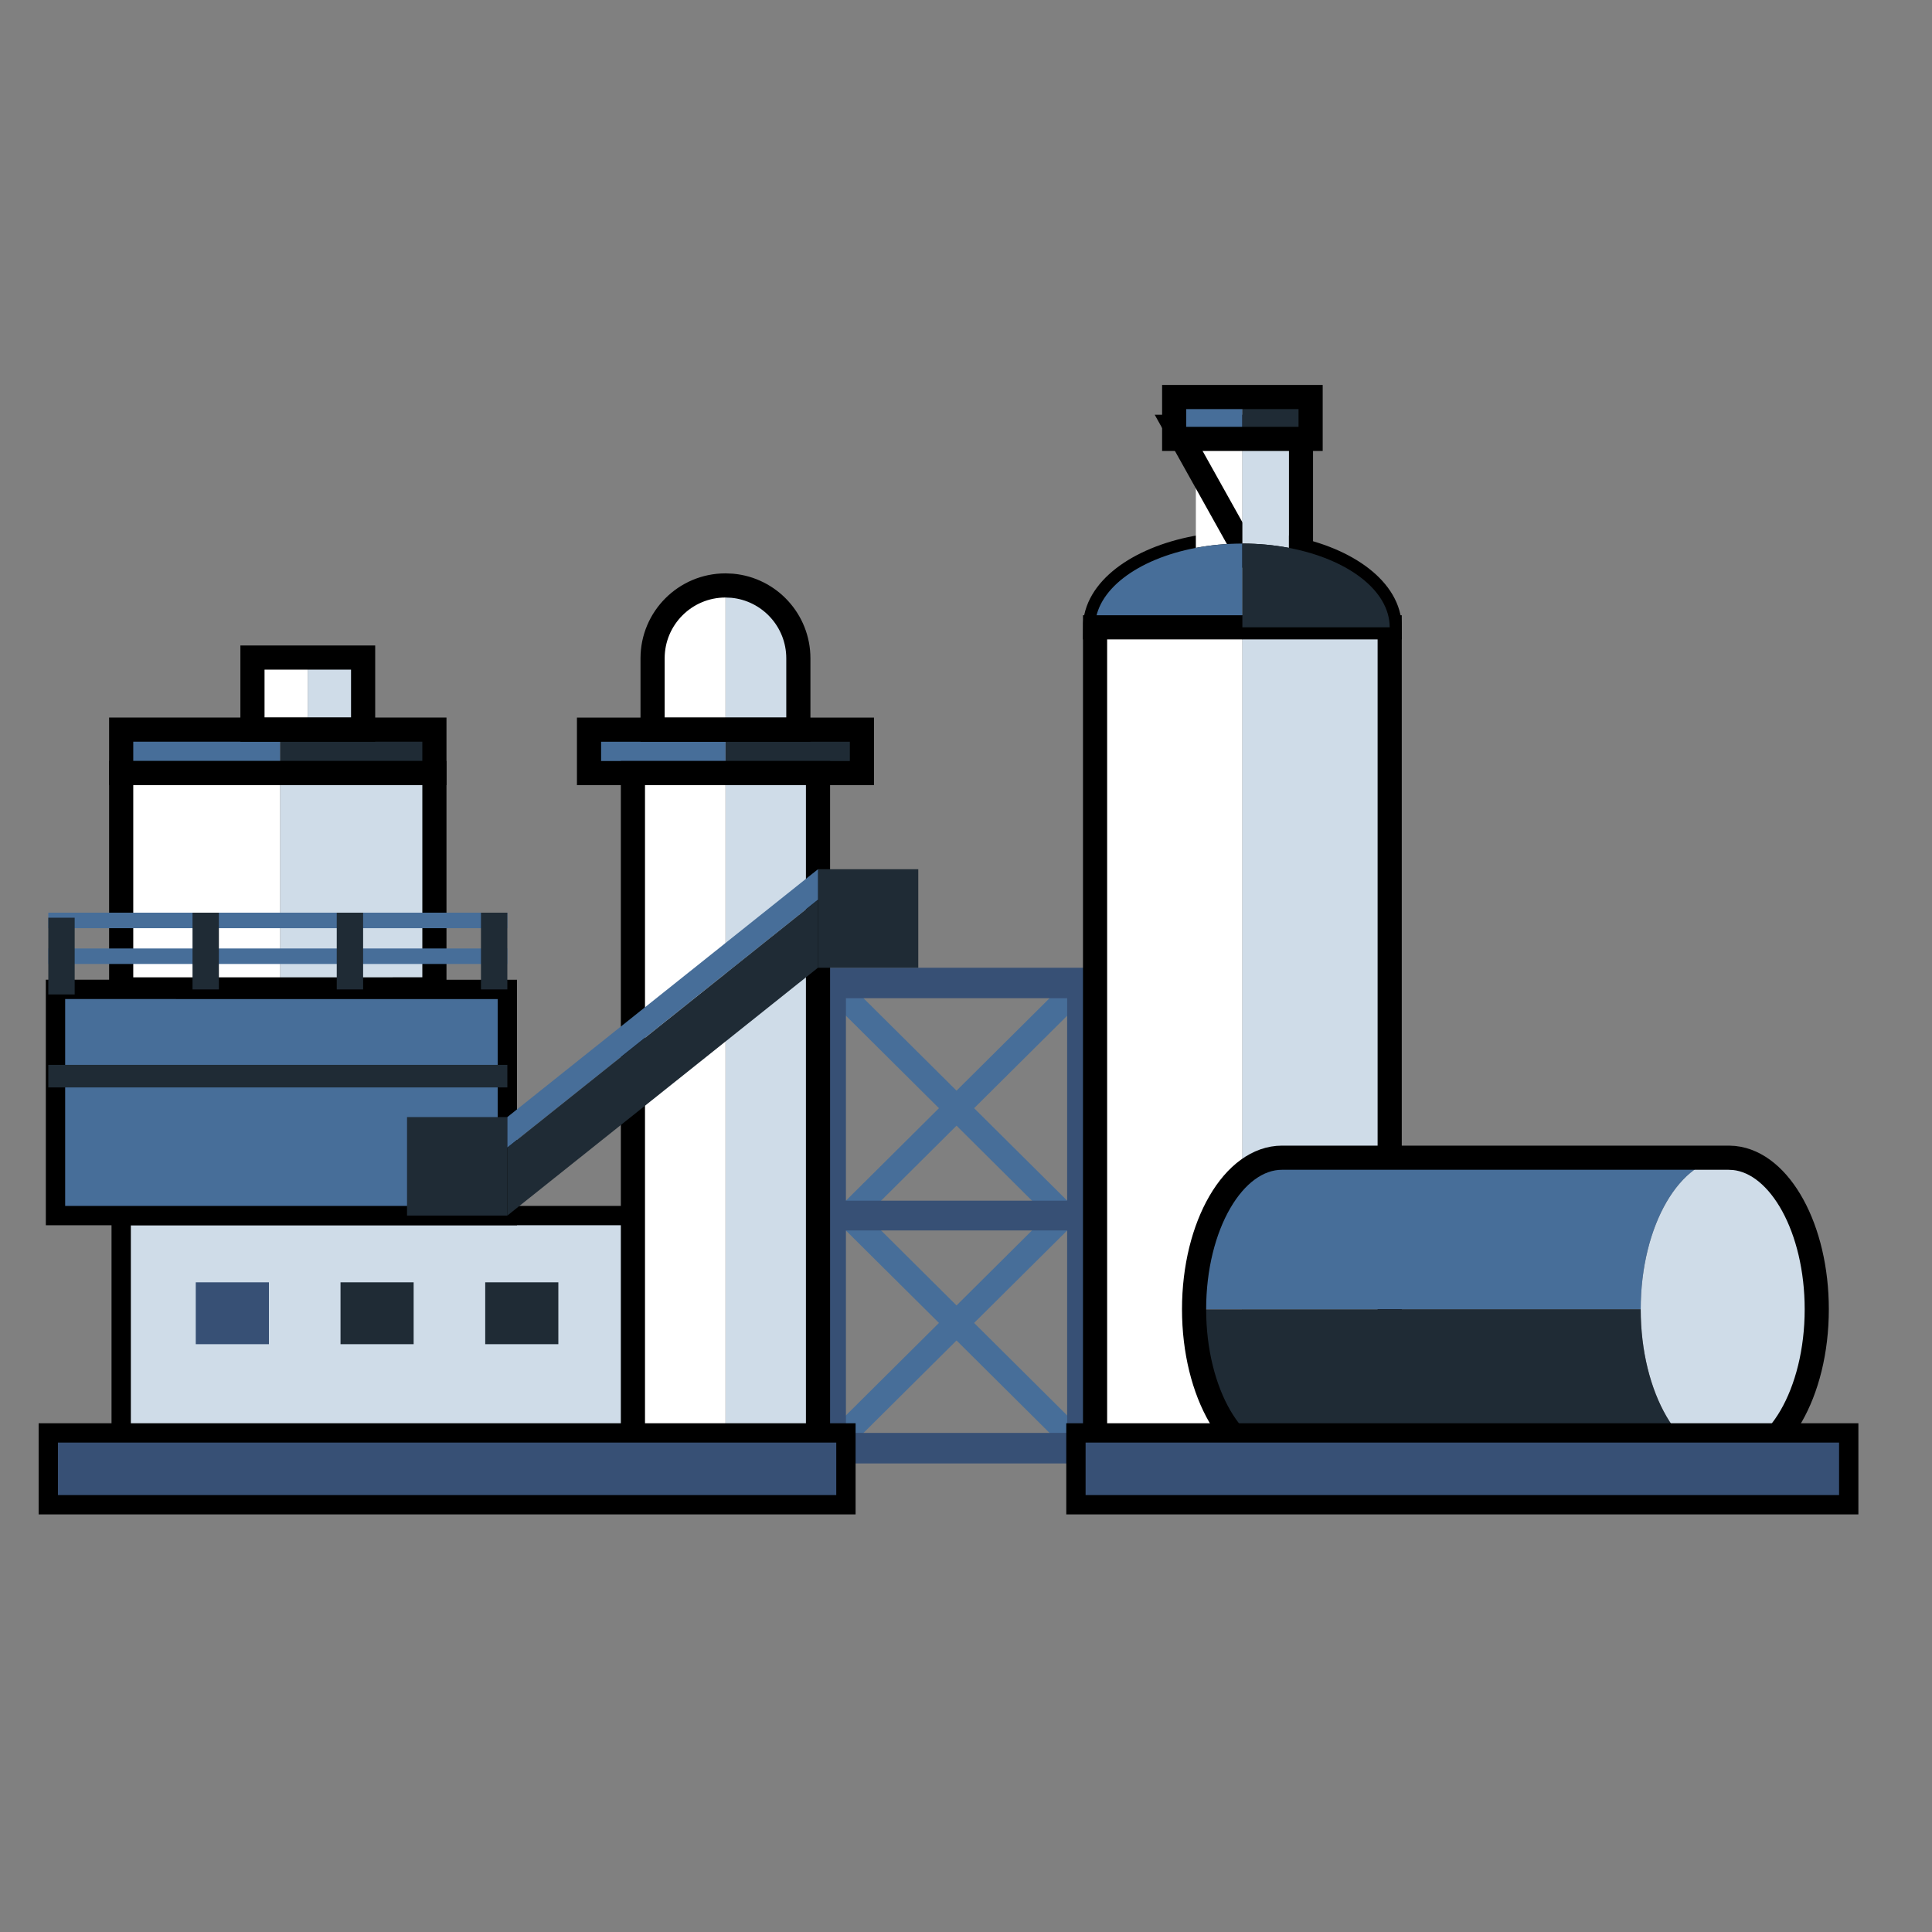 <?xml version="1.0" encoding="UTF-8"?>
<svg width="40px" height="40px" viewBox="0 0 40 40" version="1.1" xmlns="http://www.w3.org/2000/svg" xmlns:xlink="http://www.w3.org/1999/xlink">
    <rect x="0" y="0" width="40" height="40" fill="#808080" stroke="none"/>
    <!-- Generator: Sketch 63.1 (92452) - https://sketch.com -->
    <title>ProcesosIndustriales_40x40</title>
    <desc>Created with Sketch.</desc>
    <g id="ProcesosIndustriales_40x40" stroke="none" stroke-width="1" fill="none" fill-rule="evenodd">
        <g id="Group-49" transform="translate(1, 8)">
            <polygon id="Fill-1" fill="#FFFFFF" points="1.509 12.485 4.8 12.485 4.8 8.006 1.509 8.006"></polygon>
            <polygon id="Fill-2" fill="#476E99" points="1.509 8.006 4.8 8.006 4.8 7.106 1.509 7.106"></polygon>
            <polygon id="Fill-3" fill="#CFDCE8" points="4.8 12.484 7.994 12.484 7.994 8.006 4.8 8.006"></polygon>
            <polygon id="Fill-4" fill="#1F2B35" points="4.8 8.006 7.994 8.006 7.994 7.106 4.8 7.106"></polygon>
            <path d="M16.932,17.167 L18.804,15.306 L20.676,17.167 L18.804,19.028 L16.932,17.167 Z M19.168,14.944 L21.276,12.849 L20.913,12.485 L18.804,14.581 L16.695,12.485 L16.332,12.849 L18.44,14.944 L16.333,17.038 L16.46,17.167 L16.332,17.296 L18.44,19.39 L16.332,21.485 L16.695,21.849 L18.804,19.753 L20.913,21.849 L21.275,21.485 L19.168,19.39 L21.276,17.296 L21.147,17.167 L21.276,17.038 L19.168,14.944 Z" id="Fill-5" fill="#476E99"></path>
            <path d="M15.936,22.299 L21.672,22.299 L21.672,12.036 L15.936,12.036 L15.936,22.299 Z M16.514,16.859 L21.094,16.859 L21.094,12.667 L16.514,12.667 L16.514,16.859 Z M16.514,21.667 L21.094,21.667 L21.094,17.475 L16.514,17.475 L16.514,21.667 Z" id="Fill-6" fill="#375075"></path>
            <polygon id="Fill-8" fill="#CFDCE8" points="14.02 22.299 15.936 22.299 15.936 8.006 14.02 8.006"></polygon>
            <g id="Group-48" transform="translate(0, 0.079)">
                <path d="M14.33,7.028 L15.529,7.028 L15.529,5.551 C15.529,4.718 14.853,4.042 14.02,4.042 L14.02,7.028 L14.33,7.028 Z" id="Fill-9" fill="#CFDCE8"></path>
                <polygon id="Fill-11" fill="#1F2B35" points="15.529 7.028 14.33 7.028 14.02 7.028 14.02 7.06 14.02 7.927 15.936 7.927 16.845 7.927 16.845 7.028"></polygon>
                <polygon id="Fill-13" fill="#FFFFFF" points="12.104 22.22 14.02 22.22 14.02 7.927 12.104 7.927"></polygon>
                <path d="M12.511,5.551 L12.511,7.028 L13.71,7.028 L14.02,7.028 L14.02,4.042 C13.187,4.042 12.511,4.718 12.511,5.551" id="Fill-15" fill="#FFFFFF"></path>
                <polygon id="Fill-16" fill="#476E99" points="13.71 7.028 12.511 7.028 11.195 7.028 11.195 7.927 12.104 7.927 14.02 7.927 14.02 7.06 14.02 7.028"></polygon>
                <path d="M21.672,4.909 C21.672,4.143 22.547,3.494 23.759,3.264 C24.062,3.207 24.385,3.175 24.722,3.175 L24.722,3.175 L24.972,3.181 C25.22,3.193 25.458,3.222 25.685,3.264 C26.898,3.494 27.772,4.143 27.772,4.909 L27.772,4.909 Z" id="Combined-Shape" stroke="#000000" stroke-width="0.5"></path>
                <polygon id="Fill-17" fill="#FFFFFF" points="21.672 22.22 24.722 22.22 24.722 4.909 21.672 4.909"></polygon>
                <path d="M24.722,1.008 L23.759,1.008 L23.759,3.264 C24.062,3.207 24.385,3.175 24.722,3.175 L24.722,1.008 Z" id="Fill-18" fill="#FFFFFF"></path>
                <path d="M25.935,0.758 L23.333,0.758 L24.823,3.426 C25.219,3.434 25.594,3.488 25.935,3.576 L25.935,0.758 Z" id="Combined-Shape" stroke="#000000" stroke-width="0.5"></path>
                <path d="M24.722,3.175 C24.385,3.175 24.062,3.207 23.759,3.264 C22.547,3.494 21.672,4.143 21.672,4.909 L24.722,4.909 L24.722,3.175 Z" id="Fill-19" fill="#476E99"></path>
                <polygon id="Fill-20" fill="#476E99" points="24.722 0.141 23.31 0.141 23.31 1.008 23.759 1.008 24.722 1.008"></polygon>
                <polygon id="Fill-21" fill="#CFDCE8" points="24.722 22.22 27.772 22.22 27.772 4.909 24.722 4.909"></polygon>
                <path d="M21.672,22.22 L21.672,4.909 L27.772,4.909 L27.772,22.22 L21.672,22.22 Z" id="Combined-Shape" stroke="#000000" stroke-width="0.5"></path>
                <path d="M24.722,3.175 C25.059,3.175 25.383,3.207 25.685,3.264 L25.685,1.008 L24.722,1.008 L24.722,3.175 Z" id="Fill-22" fill="#CFDCE8"></path>
                <path d="M24.722,4.909 L27.772,4.909 C27.772,4.143 26.898,3.494 25.685,3.264 C25.383,3.207 25.059,3.175 24.722,3.175 L24.722,4.909 Z" id="Fill-23" fill="#1F2B35"></path>
                <polygon id="Fill-24" fill="#1F2B35" points="25.685 1.008 26.135 1.008 26.135 0.141 24.722 0.141 24.722 1.008"></polygon>
                <path d="M34.791,15.89 C33.785,15.89 32.969,17.295 32.969,19.028 C32.969,20.761 33.785,22.166 34.791,22.166 C35.798,22.166 36.614,20.761 36.614,19.028 C36.614,17.295 35.798,15.89 34.791,15.89" id="Fill-25" fill="#CFDCE8"></path>
                <path d="M1.509,12.406 L1.509,7.927 L7.994,7.927 L7.994,12.405 L1.509,12.406 Z" id="Combined-Shape" stroke="#000000" stroke-width="0.5"></path>
                <path d="M34.791,15.89 L25.544,15.89 C24.538,15.89 23.722,17.295 23.722,19.028 L32.969,19.028 C32.969,17.295 33.785,15.89 34.791,15.89" id="Fill-26" fill="#476E99"></path>
                <path d="M25.544,22.166 L34.791,22.166 C33.785,22.166 32.969,20.761 32.969,19.028 L23.722,19.028 C23.722,20.761 24.538,22.166 25.544,22.166" id="Fill-27" fill="#1F2B35"></path>
                <path d="M12.511,7.028 L12.511,5.551 C12.511,4.718 13.187,4.042 14.02,4.042 L14.02,4.042 L14.158,4.048 C14.926,4.118 15.529,4.764 15.529,5.551 L15.529,5.551 L15.529,7.028 L12.511,7.028 Z" id="Combined-Shape" stroke="#000000" stroke-width="0.5"></path>
                <polygon id="Fill-29" stroke="#000000" stroke-width="0.4" fill="#CFDCE8" points="1.509 22.22 12.104 22.22 12.104 17.088 1.509 17.088"></polygon>
                <polygon id="Fill-30" stroke="#000000" stroke-width="0.4" fill="#476E99" points="0.149 17.088 9.504 17.088 9.504 12.406 0.149 12.405"></polygon>
                <polygon id="Fill-31" fill="#476E99" points="0 11.138 9.504 11.138 9.504 10.817 0 10.817"></polygon>
                <polygon id="Fill-32" fill="#476E99" points="0 11.879 9.504 11.879 9.504 11.558 0 11.558"></polygon>
                <polygon id="Fill-33" fill="#1F2B35" points="-4.16333634e-14 12.51 0.546 12.51 0.546 10.921 -4.16333634e-14 10.921"></polygon>
                <polygon id="Fill-34" fill="#1F2B35" points="2.986 12.406 3.532 12.406 3.532 10.817 2.986 10.817"></polygon>
                <path d="M23.31,1.008 L23.31,0.141 L26.135,0.141 L26.135,1.008 L23.31,1.008 Z" id="Combined-Shape" stroke="#000000" stroke-width="0.5"></path>
                <polygon id="Fill-35" fill="#1F2B35" points="5.972 12.406 6.518 12.406 6.518 10.817 5.972 10.817"></polygon>
                <polygon id="Fill-36" fill="#1F2B35" points="8.958 12.406 9.504 12.406 9.504 10.817 8.958 10.817"></polygon>
                <path d="M12.104,22.22 L12.104,7.927 L15.936,7.927 L15.936,22.22 L12.104,22.22 Z" id="Combined-Shape" stroke="#000000" stroke-width="0.5"></path>
                <polygon id="Fill-37" fill="#FFFFFF" points="4.227 7.027 5.373 7.027 5.373 5.535 4.227 5.535"></polygon>
                <polygon id="Fill-38" fill="#CFDCE8" points="5.373 7.027 6.518 7.027 6.518 5.535 5.373 5.535"></polygon>
                <polygon id="Fill-39" fill="#1F2B35" points="15.936 11.957 18.012 11.957 18.012 9.917 15.936 9.917"></polygon>
                <polygon id="Fill-40" fill="#1F2B35" points="7.427 17.088 9.504 17.088 9.504 15.049 7.427 15.049"></polygon>
                <polygon id="Fill-41" fill="#476E99" points="15.936 9.917 9.504 15.049 9.504 15.681 15.936 10.549"></polygon>
                <polygon id="Fill-42" fill="#1F2B35" points="15.936 11.956 15.936 10.549 9.504 15.682 9.504 17.088"></polygon>
                <polygon id="Fill-43" fill="#375075" points="3.053 19.751 4.568 19.751 4.568 18.47 3.053 18.47"></polygon>
                <polygon id="Fill-44" fill="#1F2B35" points="6.05 19.751 7.564 19.751 7.564 18.47 6.05 18.47"></polygon>
                <polygon id="Fill-45" fill="#1F2B35" points="9.046 19.751 10.56 19.751 10.56 18.47 9.046 18.47"></polygon>
                <polygon id="Fill-47" fill="#1F2B35" points="0 14.435 9.504 14.435 9.504 13.968 0 13.968"></polygon>
            </g>
            <path d="M4.227,7.106 L4.227,5.614 L6.518,5.614 L6.518,7.106 L4.227,7.106 Z" id="Combined-Shape" stroke="#000000" stroke-width="0.5"></path>
            <path d="M11.195,8.006 L11.195,7.107 L16.845,7.107 L16.845,8.006 L11.195,8.006 Z" id="Combined-Shape" stroke="#000000" stroke-width="0.5"></path>
            <path d="M1.509,8.006 L1.509,7.106 L7.994,7.106 L7.994,8.006 L1.509,8.006 Z" id="Combined-Shape" stroke="#000000" stroke-width="0.5"></path>
            <path d="M25.544,22.245 C24.538,22.245 23.722,20.84 23.722,19.107 C23.722,17.374 24.538,15.969 25.544,15.969 L25.544,15.969 L34.791,15.969 L34.791,15.969 L34.906,15.975 C35.859,16.077 36.614,17.441 36.614,19.107 C36.614,20.84 35.798,22.245 34.791,22.245 L34.791,22.245 Z" id="Combined-Shape" stroke="#000000" stroke-width="0.5"></path>
            <polygon id="Fill-28" stroke="#000000" stroke-width="0.4" fill="#375075" points="21.276 23.154 37.276 23.154 37.276 21.667 21.276 21.667"></polygon>
            <polygon id="Fill-46" stroke="#000000" stroke-width="0.4" fill="#375075" points="0 23.154 16.514 23.154 16.514 21.667 0 21.667"></polygon>
        </g>
    </g>
</svg>